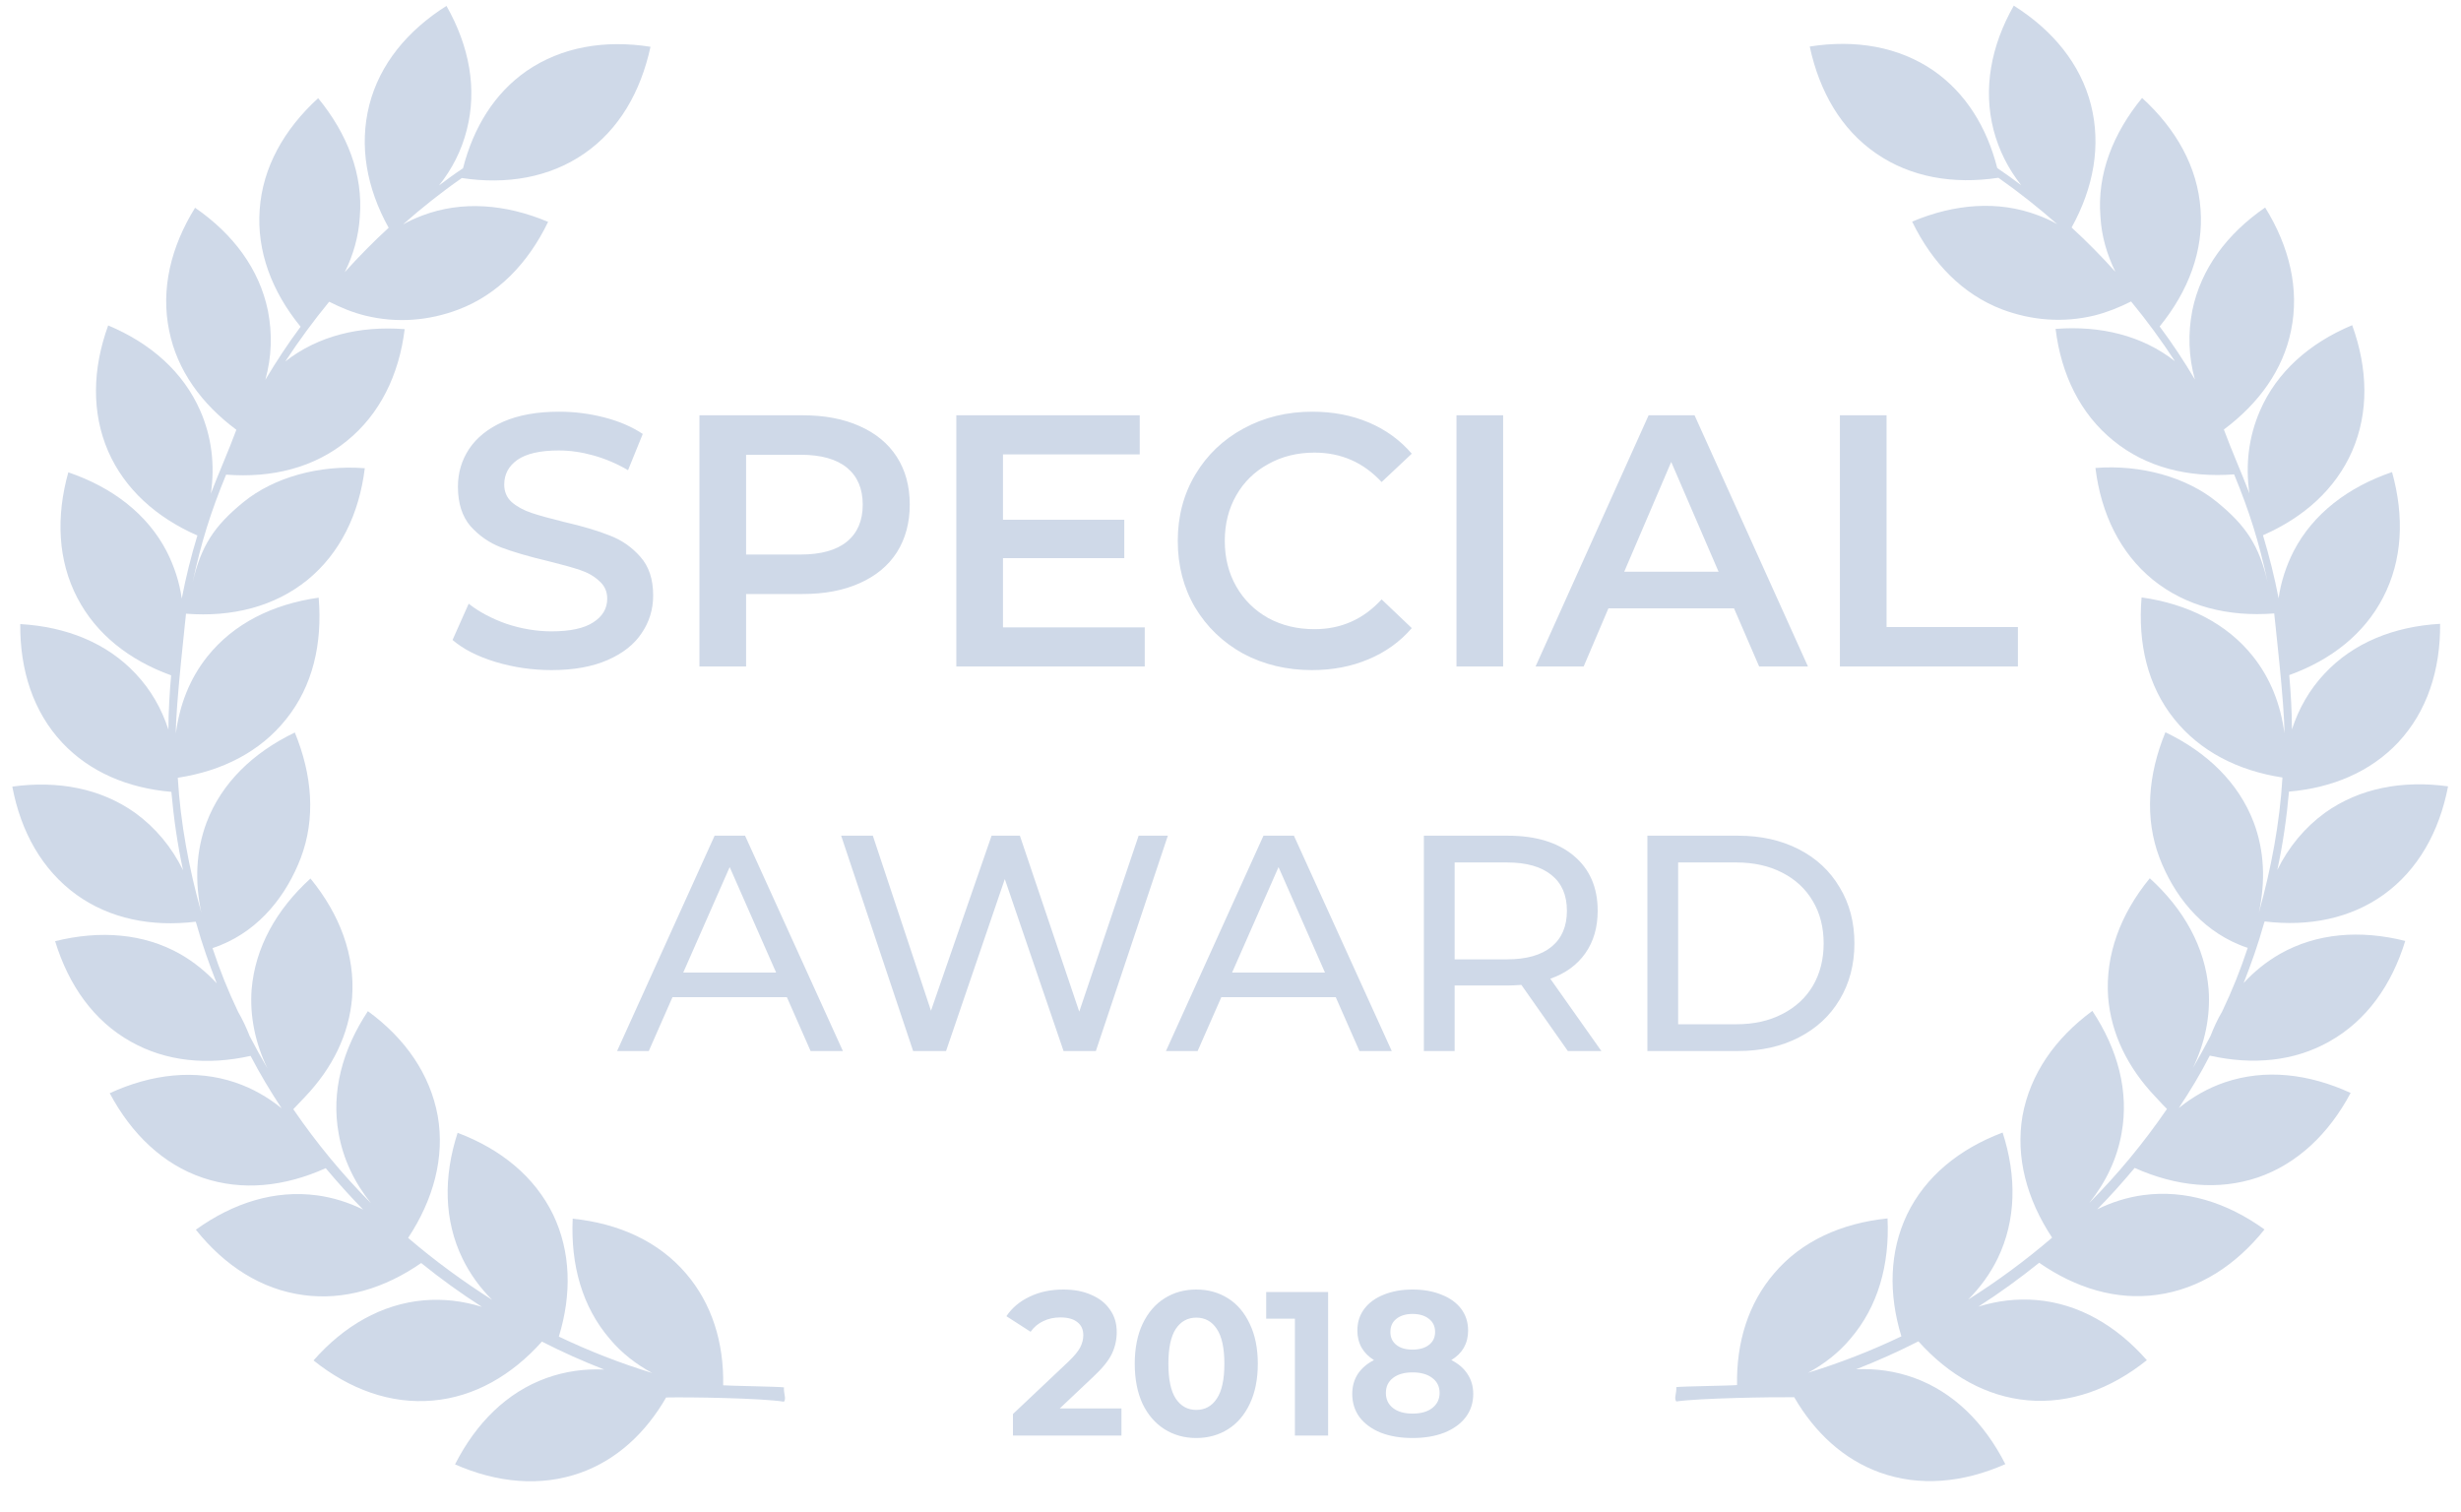 <svg xmlns="http://www.w3.org/2000/svg" width="96" height="59" viewBox="0 0 96 59" fill="none"><g clip-path="url(#clip0)"><path fill-rule="evenodd" clip-rule="evenodd" d="M30.581 54.68C30.68 54.55 30.566 54.39 30.581 54.12C30.386 54.09 28.41 54.06 28.21 54.04C28.241 52.37 27.77 50.855 26.761 49.68C25.695 48.43 24.14 47.725 22.34 47.54C22.256 49.34 22.71 50.98 23.791 52.235C24.245 52.78 24.816 53.22 25.441 53.56C24.186 53.175 22.971 52.7 21.8 52.14C22.311 50.475 22.265 48.83 21.581 47.39C20.86 45.905 19.546 44.83 17.851 44.19C17.291 45.91 17.32 47.61 18.041 49.095C18.335 49.7 18.73 50.24 19.195 50.705C18.061 49.985 16.96 49.18 15.921 48.29C16.91 46.79 17.355 45.15 17.076 43.535C16.78 41.91 15.816 40.515 14.351 39.445C13.355 40.95 12.915 42.59 13.21 44.215C13.386 45.215 13.825 46.13 14.47 46.935C13.355 45.815 12.345 44.59 11.441 43.27C11.601 43.105 11.585 43.12 11.896 42.79C12.966 41.67 13.62 40.35 13.736 38.905C13.855 37.26 13.255 35.67 12.111 34.27C10.78 35.48 9.95 36.965 9.815 38.605C9.74 39.66 9.96 40.695 10.431 41.675C10.195 41.265 9.96 40.845 9.74 40.42C9.61 40.09 9.465 39.775 9.29 39.475C8.905 38.67 8.57 37.84 8.29 36.985C8.395 36.95 8.51 36.91 8.615 36.865C10.15 36.24 11.175 34.92 11.73 33.475C12.316 31.935 12.185 30.24 11.501 28.575C9.875 29.355 8.645 30.54 8.06 32.08C7.64 33.2 7.595 34.4 7.855 35.61C7.375 33.895 7.04 32.12 6.935 30.34C8.675 30.075 10.155 29.32 11.161 28.055C12.2 26.765 12.581 25.11 12.431 23.315C10.646 23.565 9.11 24.325 8.085 25.615C7.4 26.475 7.005 27.495 6.86 28.61C6.845 27.57 7.27 23.88 7.255 23.94C9.055 24.08 10.706 23.665 11.991 22.625C13.265 21.585 14.011 20.055 14.23 18.265C12.441 18.125 10.675 18.63 9.505 19.58C8.335 20.53 7.85 21.305 7.515 22.705C7.85 21.155 8.22 19.97 8.82 18.515C10.62 18.655 12.255 18.24 13.53 17.2C14.816 16.16 15.566 14.63 15.786 12.84C14.03 12.705 12.405 13.1 11.13 14.1C11.655 13.295 12.23 12.515 12.841 11.77C13.296 12 13.765 12.195 14.261 12.315C15.491 12.615 16.73 12.51 17.87 12.08C19.41 11.5 20.596 10.28 21.381 8.655C19.715 7.955 18.015 7.825 16.48 8.405C16.221 8.505 15.956 8.62 15.72 8.755C16.451 8.11 17.21 7.505 18.015 6.945C19.77 7.21 21.436 6.925 22.785 5.995C24.145 5.06 24.991 3.59 25.375 1.825C23.59 1.545 21.91 1.83 20.546 2.765C19.291 3.635 18.471 4.965 18.061 6.565C17.735 6.78 17.43 7.005 17.125 7.235C17.64 6.59 18.006 5.865 18.206 5.075C18.62 3.475 18.311 1.805 17.416 0.23C15.896 1.19 14.81 2.505 14.405 4.1C14.005 5.68 14.296 7.33 15.161 8.885C14.56 9.435 13.991 10.015 13.45 10.615C13.786 9.935 13.991 9.21 14.036 8.455C14.171 6.81 13.55 5.22 12.411 3.83C11.081 5.045 10.245 6.53 10.13 8.175C10.011 9.795 10.601 11.37 11.726 12.745C11.226 13.415 10.775 14.105 10.351 14.815C10.601 13.92 10.626 13.01 10.45 12.115C10.116 10.5 9.105 9.135 7.61 8.105C6.66 9.635 6.265 11.29 6.6 12.905C6.91 14.445 7.86 15.755 9.22 16.765C8.91 17.605 8.545 18.415 8.225 19.255C8.39 18.135 8.255 17.04 7.815 16.03C7.155 14.52 5.89 13.395 4.22 12.695C3.605 14.39 3.565 16.09 4.22 17.605C4.865 19.08 6.095 20.185 7.7 20.89C7.455 21.695 7.25 22.515 7.09 23.35C7 22.705 6.795 22.085 6.5 21.505C5.74 20.045 4.38 19.01 2.665 18.425C2.18 20.16 2.255 21.86 3.015 23.32C3.75 24.735 5.035 25.75 6.675 26.345C6.615 27.045 6.57 27.755 6.57 28.465C6.305 27.645 5.885 26.91 5.295 26.285C4.17 25.08 2.59 24.45 0.79 24.345C0.775 26.15 1.3 27.765 2.425 28.97C3.5 30.115 4.985 30.745 6.685 30.89C6.775 31.905 6.92 32.925 7.14 33.945C6.7 33.05 6.07 32.29 5.28 31.715C3.935 30.755 2.265 30.44 0.48 30.685C0.815 32.46 1.65 33.94 2.985 34.905C4.285 35.84 5.91 36.165 7.635 35.955C7.65 35.985 7.65 36.015 7.665 36.045C7.885 36.835 8.16 37.605 8.455 38.36C8.04 37.91 7.565 37.525 7.035 37.22C5.605 36.41 3.905 36.28 2.15 36.715C2.68 38.44 3.655 39.825 5.105 40.635C6.48 41.41 8.09 41.565 9.775 41.19C10.14 41.89 10.55 42.575 10.986 43.235C10.445 42.795 9.845 42.455 9.185 42.23C7.62 41.7 5.925 41.89 4.28 42.645C5.13 44.24 6.36 45.42 7.91 45.945C9.445 46.465 11.095 46.295 12.706 45.57C13.175 46.13 13.655 46.665 14.165 47.185C13.595 46.905 12.995 46.715 12.366 46.63C10.73 46.41 9.105 46.915 7.64 47.97C8.765 49.38 10.195 50.3 11.835 50.52C13.415 50.735 14.995 50.265 16.43 49.27C17.191 49.885 17.98 50.455 18.8 50.98C18.055 50.75 17.305 50.66 16.53 50.725C14.89 50.87 13.415 51.72 12.23 53.07C13.636 54.195 15.23 54.78 16.881 54.635C18.495 54.495 19.956 53.66 21.14 52.335C21.93 52.74 22.735 53.1 23.57 53.425C22.796 53.39 22.05 53.495 21.32 53.755C19.765 54.315 18.57 55.515 17.75 57.125C19.401 57.85 21.096 58.005 22.651 57.45C24.055 56.945 25.18 55.91 25.985 54.515C26.89 54.495 29.715 54.54 30.581 54.68Z" fill="#CFD9E8"></path><path fill-rule="evenodd" clip-rule="evenodd" d="M69.99 54.505C70.795 55.895 71.92 56.93 73.325 57.44C74.875 58 76.575 57.845 78.225 57.115C77.405 55.505 76.205 54.305 74.655 53.745C73.925 53.485 73.18 53.38 72.405 53.415C73.235 53.09 74.04 52.73 74.835 52.325C76.02 53.65 77.48 54.48 79.095 54.625C80.745 54.77 82.34 54.185 83.745 53.06C82.56 51.71 81.085 50.855 79.445 50.715C78.67 50.65 77.92 50.74 77.175 50.97C77.995 50.445 78.785 49.87 79.545 49.26C80.98 50.255 82.56 50.73 84.14 50.51C85.78 50.29 87.21 49.365 88.335 47.96C86.87 46.905 85.25 46.4 83.61 46.62C82.98 46.705 82.38 46.895 81.81 47.175C82.32 46.66 82.8 46.12 83.27 45.56C84.88 46.28 86.53 46.45 88.065 45.935C89.615 45.405 90.845 44.23 91.695 42.635C90.05 41.88 88.36 41.69 86.79 42.22C86.13 42.445 85.535 42.785 84.99 43.225C85.43 42.565 85.84 41.885 86.2 41.18C87.885 41.555 89.495 41.405 90.87 40.625C92.315 39.815 93.295 38.43 93.825 36.705C92.07 36.265 90.37 36.4 88.94 37.21C88.41 37.515 87.935 37.895 87.52 38.35C87.815 37.6 88.09 36.825 88.31 36.035C88.325 36.005 88.325 35.975 88.34 35.945C90.065 36.155 91.69 35.83 92.99 34.895C94.32 33.935 95.155 32.45 95.495 30.675C93.71 30.43 92.04 30.745 90.695 31.705C89.905 32.28 89.275 33.04 88.835 33.935C89.055 32.915 89.2 31.895 89.29 30.88C90.985 30.735 92.475 30.105 93.55 28.96C94.675 27.755 95.2 26.14 95.185 24.335C93.385 24.44 91.805 25.07 90.68 26.275C90.09 26.9 89.67 27.64 89.405 28.455C89.405 27.745 89.36 27.04 89.3 26.335C90.945 25.74 92.225 24.725 92.96 23.31C93.72 21.85 93.795 20.15 93.31 18.415C91.6 19 90.235 20.035 89.475 21.495C89.18 22.075 88.975 22.695 88.885 23.34C88.725 22.51 88.52 21.69 88.275 20.88C89.885 20.175 91.11 19.07 91.755 17.595C92.41 16.085 92.37 14.385 91.755 12.685C90.085 13.385 88.815 14.51 88.16 16.02C87.72 17.03 87.585 18.125 87.745 19.245C87.425 18.405 87.06 17.595 86.75 16.755C88.11 15.74 89.06 14.43 89.37 12.895C89.705 11.28 89.31 9.625 88.36 8.095C86.865 9.125 85.855 10.49 85.52 12.105C85.345 13 85.37 13.91 85.62 14.805C85.2 14.095 84.745 13.405 84.245 12.735C85.37 11.355 85.96 9.78 85.84 8.165C85.725 6.515 84.89 5.035 83.56 3.82C82.42 5.21 81.8 6.8 81.935 8.445C81.975 9.2 82.185 9.925 82.52 10.605C81.98 10.005 81.41 9.425 80.81 8.875C81.675 7.315 81.965 5.665 81.565 4.09C81.16 2.495 80.075 1.18 78.555 0.22C77.66 1.795 77.355 3.465 77.765 5.065C77.97 5.855 78.335 6.58 78.845 7.225C78.54 6.995 78.235 6.775 77.91 6.555C77.5 4.955 76.68 3.63 75.425 2.755C74.065 1.82 72.38 1.535 70.595 1.815C70.975 3.58 71.825 5.05 73.185 5.985C74.53 6.915 76.195 7.2 77.955 6.935C78.76 7.5 79.52 8.105 80.25 8.745C80.015 8.61 79.755 8.49 79.49 8.395C77.955 7.815 76.255 7.945 74.59 8.645C75.38 10.27 76.565 11.485 78.1 12.07C79.245 12.5 80.48 12.605 81.71 12.305C82.205 12.18 82.675 11.99 83.13 11.76C83.745 12.505 84.315 13.285 84.84 14.09C83.565 13.09 81.945 12.695 80.185 12.83C80.405 14.62 81.155 16.15 82.44 17.19C83.715 18.23 85.35 18.64 87.15 18.505C87.75 19.96 88.12 21.145 88.455 22.695C88.12 21.295 87.635 20.52 86.465 19.57C85.295 18.62 83.525 18.115 81.74 18.255C81.96 20.045 82.705 21.575 83.98 22.615C85.265 23.655 86.915 24.07 88.715 23.93C88.7 23.865 89.13 27.56 89.11 28.6C88.965 27.485 88.57 26.465 87.885 25.605C86.86 24.315 85.325 23.555 83.54 23.305C83.39 25.1 83.775 26.755 84.81 28.045C85.82 29.31 87.3 30.065 89.035 30.33C88.93 32.11 88.595 33.885 88.115 35.6C88.375 34.39 88.335 33.19 87.91 32.07C87.32 30.53 86.095 29.345 84.47 28.565C83.785 30.23 83.655 31.925 84.24 33.465C84.795 34.91 85.82 36.225 87.355 36.855C87.46 36.9 87.57 36.94 87.68 36.975C87.4 37.83 87.065 38.66 86.68 39.465C86.505 39.76 86.36 40.075 86.23 40.41C86.01 40.835 85.775 41.255 85.54 41.665C86.01 40.69 86.23 39.655 86.155 38.595C86.02 36.95 85.19 35.47 83.86 34.26C82.715 35.66 82.12 37.25 82.235 38.895C82.35 40.34 83.01 41.66 84.075 42.78C84.385 43.11 84.365 43.1 84.53 43.26C83.625 44.58 82.615 45.805 81.5 46.925C82.145 46.12 82.585 45.205 82.76 44.205C83.055 42.58 82.615 40.94 81.62 39.435C80.16 40.51 79.195 41.9 78.895 43.525C78.62 45.145 79.06 46.78 80.05 48.28C79.01 49.17 77.915 49.98 76.775 50.695C77.24 50.23 77.635 49.69 77.93 49.085C78.645 47.6 78.675 45.9 78.12 44.18C76.425 44.82 75.105 45.895 74.39 47.38C73.705 48.82 73.66 50.465 74.17 52.13C73 52.69 71.785 53.165 70.53 53.55C71.16 53.21 71.725 52.77 72.18 52.225C73.26 50.97 73.715 49.335 73.63 47.53C71.83 47.715 70.275 48.415 69.21 49.67C68.2 50.845 67.73 52.36 67.76 54.03C67.56 54.055 65.585 54.08 65.39 54.11C65.405 54.38 65.29 54.54 65.39 54.67C66.285 54.54 69.11 54.495 69.99 54.505Z" fill="#CFD9E8"></path><path d="M21.517 26.14C20.761 26.14 20.028 26.033 19.319 25.818C18.619 25.603 18.064 25.319 17.653 24.964L18.283 23.55C18.684 23.867 19.174 24.129 19.753 24.334C20.341 24.53 20.929 24.628 21.517 24.628C22.245 24.628 22.786 24.511 23.141 24.278C23.505 24.045 23.687 23.737 23.687 23.354C23.687 23.074 23.584 22.845 23.379 22.668C23.183 22.481 22.931 22.337 22.623 22.234C22.315 22.131 21.895 22.015 21.363 21.884C20.616 21.707 20.01 21.529 19.543 21.352C19.086 21.175 18.689 20.899 18.353 20.526C18.026 20.143 17.863 19.63 17.863 18.986C17.863 18.445 18.008 17.955 18.297 17.516C18.596 17.068 19.039 16.713 19.627 16.452C20.224 16.191 20.952 16.06 21.811 16.06C22.408 16.06 22.996 16.135 23.575 16.284C24.154 16.433 24.653 16.648 25.073 16.928L24.499 18.342C24.07 18.09 23.622 17.899 23.155 17.768C22.688 17.637 22.236 17.572 21.797 17.572C21.078 17.572 20.542 17.693 20.187 17.936C19.842 18.179 19.669 18.501 19.669 18.902C19.669 19.182 19.767 19.411 19.963 19.588C20.168 19.765 20.425 19.905 20.733 20.008C21.041 20.111 21.461 20.227 21.993 20.358C22.721 20.526 23.318 20.703 23.785 20.89C24.252 21.067 24.648 21.343 24.975 21.716C25.311 22.089 25.479 22.593 25.479 23.228C25.479 23.769 25.33 24.259 25.031 24.698C24.742 25.137 24.298 25.487 23.701 25.748C23.104 26.009 22.376 26.14 21.517 26.14ZM31.316 16.2C32.165 16.2 32.902 16.34 33.528 16.62C34.162 16.9 34.648 17.301 34.984 17.824C35.32 18.347 35.488 18.967 35.488 19.686C35.488 20.395 35.32 21.016 34.984 21.548C34.648 22.071 34.162 22.472 33.528 22.752C32.902 23.032 32.165 23.172 31.316 23.172H29.104V26H27.284V16.2H31.316ZM31.232 21.632C32.025 21.632 32.627 21.464 33.038 21.128C33.448 20.792 33.654 20.311 33.654 19.686C33.654 19.061 33.448 18.58 33.038 18.244C32.627 17.908 32.025 17.74 31.232 17.74H29.104V21.632H31.232ZM44.655 24.474V26H37.305V16.2H44.459V17.726H39.125V20.274H43.857V21.772H39.125V24.474H44.655ZM51.179 26.14C50.19 26.14 49.294 25.925 48.491 25.496C47.698 25.057 47.072 24.455 46.615 23.69C46.167 22.925 45.943 22.061 45.943 21.1C45.943 20.139 46.172 19.275 46.629 18.51C47.087 17.745 47.712 17.147 48.505 16.718C49.308 16.279 50.204 16.06 51.193 16.06C51.996 16.06 52.728 16.2 53.391 16.48C54.054 16.76 54.614 17.166 55.071 17.698L53.895 18.804C53.186 18.039 52.313 17.656 51.277 17.656C50.605 17.656 50.003 17.805 49.471 18.104C48.939 18.393 48.524 18.799 48.225 19.322C47.926 19.845 47.777 20.437 47.777 21.1C47.777 21.763 47.926 22.355 48.225 22.878C48.524 23.401 48.939 23.811 49.471 24.11C50.003 24.399 50.605 24.544 51.277 24.544C52.313 24.544 53.186 24.157 53.895 23.382L55.071 24.502C54.614 25.034 54.049 25.44 53.377 25.72C52.715 26 51.982 26.14 51.179 26.14ZM56.815 16.2H58.635V26H56.815V16.2ZM67.642 23.732H62.742L61.776 26H59.9L64.31 16.2H66.102L70.526 26H68.622L67.642 23.732ZM67.04 22.304L65.192 18.02L63.358 22.304H67.04ZM71.772 16.2H73.592V24.46H78.716V26H71.772V16.2Z" fill="#CFD9E8"></path><path d="M30.696 38.9H26.232L25.308 41H24.072L27.876 32.6H29.064L32.88 41H31.62L30.696 38.9ZM30.276 37.94L28.464 33.824L26.652 37.94H30.276ZM45.556 32.6L42.748 41H41.488L39.196 34.292L36.904 41H35.62L32.812 32.6H34.048L36.316 39.428L38.68 32.6H39.784L42.1 39.464L44.416 32.6H45.556ZM52.106 38.9H47.642L46.718 41H45.482L49.286 32.6H50.474L54.29 41H53.03L52.106 38.9ZM51.686 37.94L49.874 33.824L48.062 37.94H51.686ZM61.159 41L59.347 38.42C59.123 38.436 58.947 38.444 58.819 38.444H56.743V41H55.543V32.6H58.819C59.907 32.6 60.763 32.86 61.387 33.38C62.011 33.9 62.323 34.616 62.323 35.528C62.323 36.176 62.163 36.728 61.843 37.184C61.523 37.64 61.067 37.972 60.475 38.18L62.467 41H61.159ZM58.783 37.424C59.543 37.424 60.123 37.26 60.523 36.932C60.923 36.604 61.123 36.136 61.123 35.528C61.123 34.92 60.923 34.456 60.523 34.136C60.123 33.808 59.543 33.644 58.783 33.644H56.743V37.424H58.783ZM64.262 32.6H67.802C68.69 32.6 69.478 32.776 70.166 33.128C70.854 33.48 71.386 33.976 71.762 34.616C72.146 35.248 72.338 35.976 72.338 36.8C72.338 37.624 72.146 38.356 71.762 38.996C71.386 39.628 70.854 40.12 70.166 40.472C69.478 40.824 68.69 41 67.802 41H64.262V32.6ZM67.73 39.956C68.41 39.956 69.006 39.824 69.518 39.56C70.038 39.296 70.438 38.928 70.718 38.456C70.998 37.976 71.138 37.424 71.138 36.8C71.138 36.176 70.998 35.628 70.718 35.156C70.438 34.676 70.038 34.304 69.518 34.04C69.006 33.776 68.41 33.644 67.73 33.644H65.462V39.956H67.73Z" fill="#CFD9E8"></path><path d="M43.746 54.944V56H39.514V55.16L41.674 53.12C41.903 52.901 42.058 52.715 42.138 52.56C42.218 52.4 42.258 52.243 42.258 52.088C42.258 51.864 42.181 51.693 42.026 51.576C41.877 51.453 41.655 51.392 41.362 51.392C41.117 51.392 40.895 51.44 40.698 51.536C40.501 51.627 40.335 51.765 40.202 51.952L39.258 51.344C39.477 51.019 39.778 50.765 40.162 50.584C40.546 50.397 40.986 50.304 41.482 50.304C41.898 50.304 42.261 50.373 42.57 50.512C42.885 50.645 43.127 50.837 43.298 51.088C43.474 51.333 43.562 51.624 43.562 51.96C43.562 52.264 43.498 52.549 43.37 52.816C43.242 53.083 42.994 53.387 42.626 53.728L41.338 54.944H43.746ZM46.665 56.096C46.201 56.096 45.788 55.981 45.425 55.752C45.062 55.523 44.777 55.192 44.569 54.76C44.367 54.323 44.265 53.803 44.265 53.2C44.265 52.597 44.367 52.08 44.569 51.648C44.777 51.211 45.062 50.877 45.425 50.648C45.788 50.419 46.201 50.304 46.665 50.304C47.129 50.304 47.542 50.419 47.905 50.648C48.268 50.877 48.55 51.211 48.753 51.648C48.961 52.08 49.065 52.597 49.065 53.2C49.065 53.803 48.961 54.323 48.753 54.76C48.55 55.192 48.268 55.523 47.905 55.752C47.542 55.981 47.129 56.096 46.665 56.096ZM46.665 55C47.007 55 47.273 54.853 47.465 54.56C47.663 54.267 47.761 53.813 47.761 53.2C47.761 52.587 47.663 52.133 47.465 51.84C47.273 51.547 47.007 51.4 46.665 51.4C46.329 51.4 46.062 51.547 45.865 51.84C45.673 52.133 45.577 52.587 45.577 53.2C45.577 53.813 45.673 54.267 45.865 54.56C46.062 54.853 46.329 55 46.665 55ZM51.808 50.4V56H50.512V51.44H49.392V50.4H51.808ZM56.613 53.056C56.89 53.195 57.101 53.376 57.245 53.6C57.394 53.824 57.469 54.083 57.469 54.376C57.469 54.723 57.37 55.027 57.173 55.288C56.975 55.544 56.698 55.744 56.341 55.888C55.983 56.027 55.57 56.096 55.101 56.096C54.631 56.096 54.218 56.027 53.861 55.888C53.509 55.744 53.234 55.544 53.037 55.288C52.845 55.027 52.749 54.723 52.749 54.376C52.749 54.083 52.821 53.824 52.965 53.6C53.114 53.376 53.325 53.195 53.597 53.056C53.389 52.928 53.229 52.768 53.117 52.576C53.005 52.379 52.949 52.155 52.949 51.904C52.949 51.579 53.039 51.296 53.221 51.056C53.402 50.816 53.655 50.632 53.981 50.504C54.306 50.371 54.679 50.304 55.101 50.304C55.527 50.304 55.903 50.371 56.229 50.504C56.559 50.632 56.815 50.816 56.997 51.056C57.178 51.296 57.269 51.579 57.269 51.904C57.269 52.155 57.213 52.379 57.101 52.576C56.989 52.768 56.826 52.928 56.613 53.056ZM55.101 51.256C54.839 51.256 54.629 51.32 54.469 51.448C54.314 51.571 54.237 51.741 54.237 51.96C54.237 52.173 54.314 52.341 54.469 52.464C54.623 52.587 54.834 52.648 55.101 52.648C55.367 52.648 55.581 52.587 55.741 52.464C55.901 52.341 55.981 52.173 55.981 51.96C55.981 51.741 55.901 51.571 55.741 51.448C55.581 51.32 55.367 51.256 55.101 51.256ZM55.101 55.144C55.426 55.144 55.682 55.072 55.869 54.928C56.061 54.779 56.157 54.581 56.157 54.336C56.157 54.091 56.061 53.896 55.869 53.752C55.682 53.608 55.426 53.536 55.101 53.536C54.781 53.536 54.527 53.608 54.341 53.752C54.154 53.896 54.061 54.091 54.061 54.336C54.061 54.587 54.154 54.784 54.341 54.928C54.527 55.072 54.781 55.144 55.101 55.144Z" fill="#CFD9E8"></path></g><defs><clipPath id="clip0"><rect width="96" height="59" fill="white"></rect></clipPath></defs></svg>
